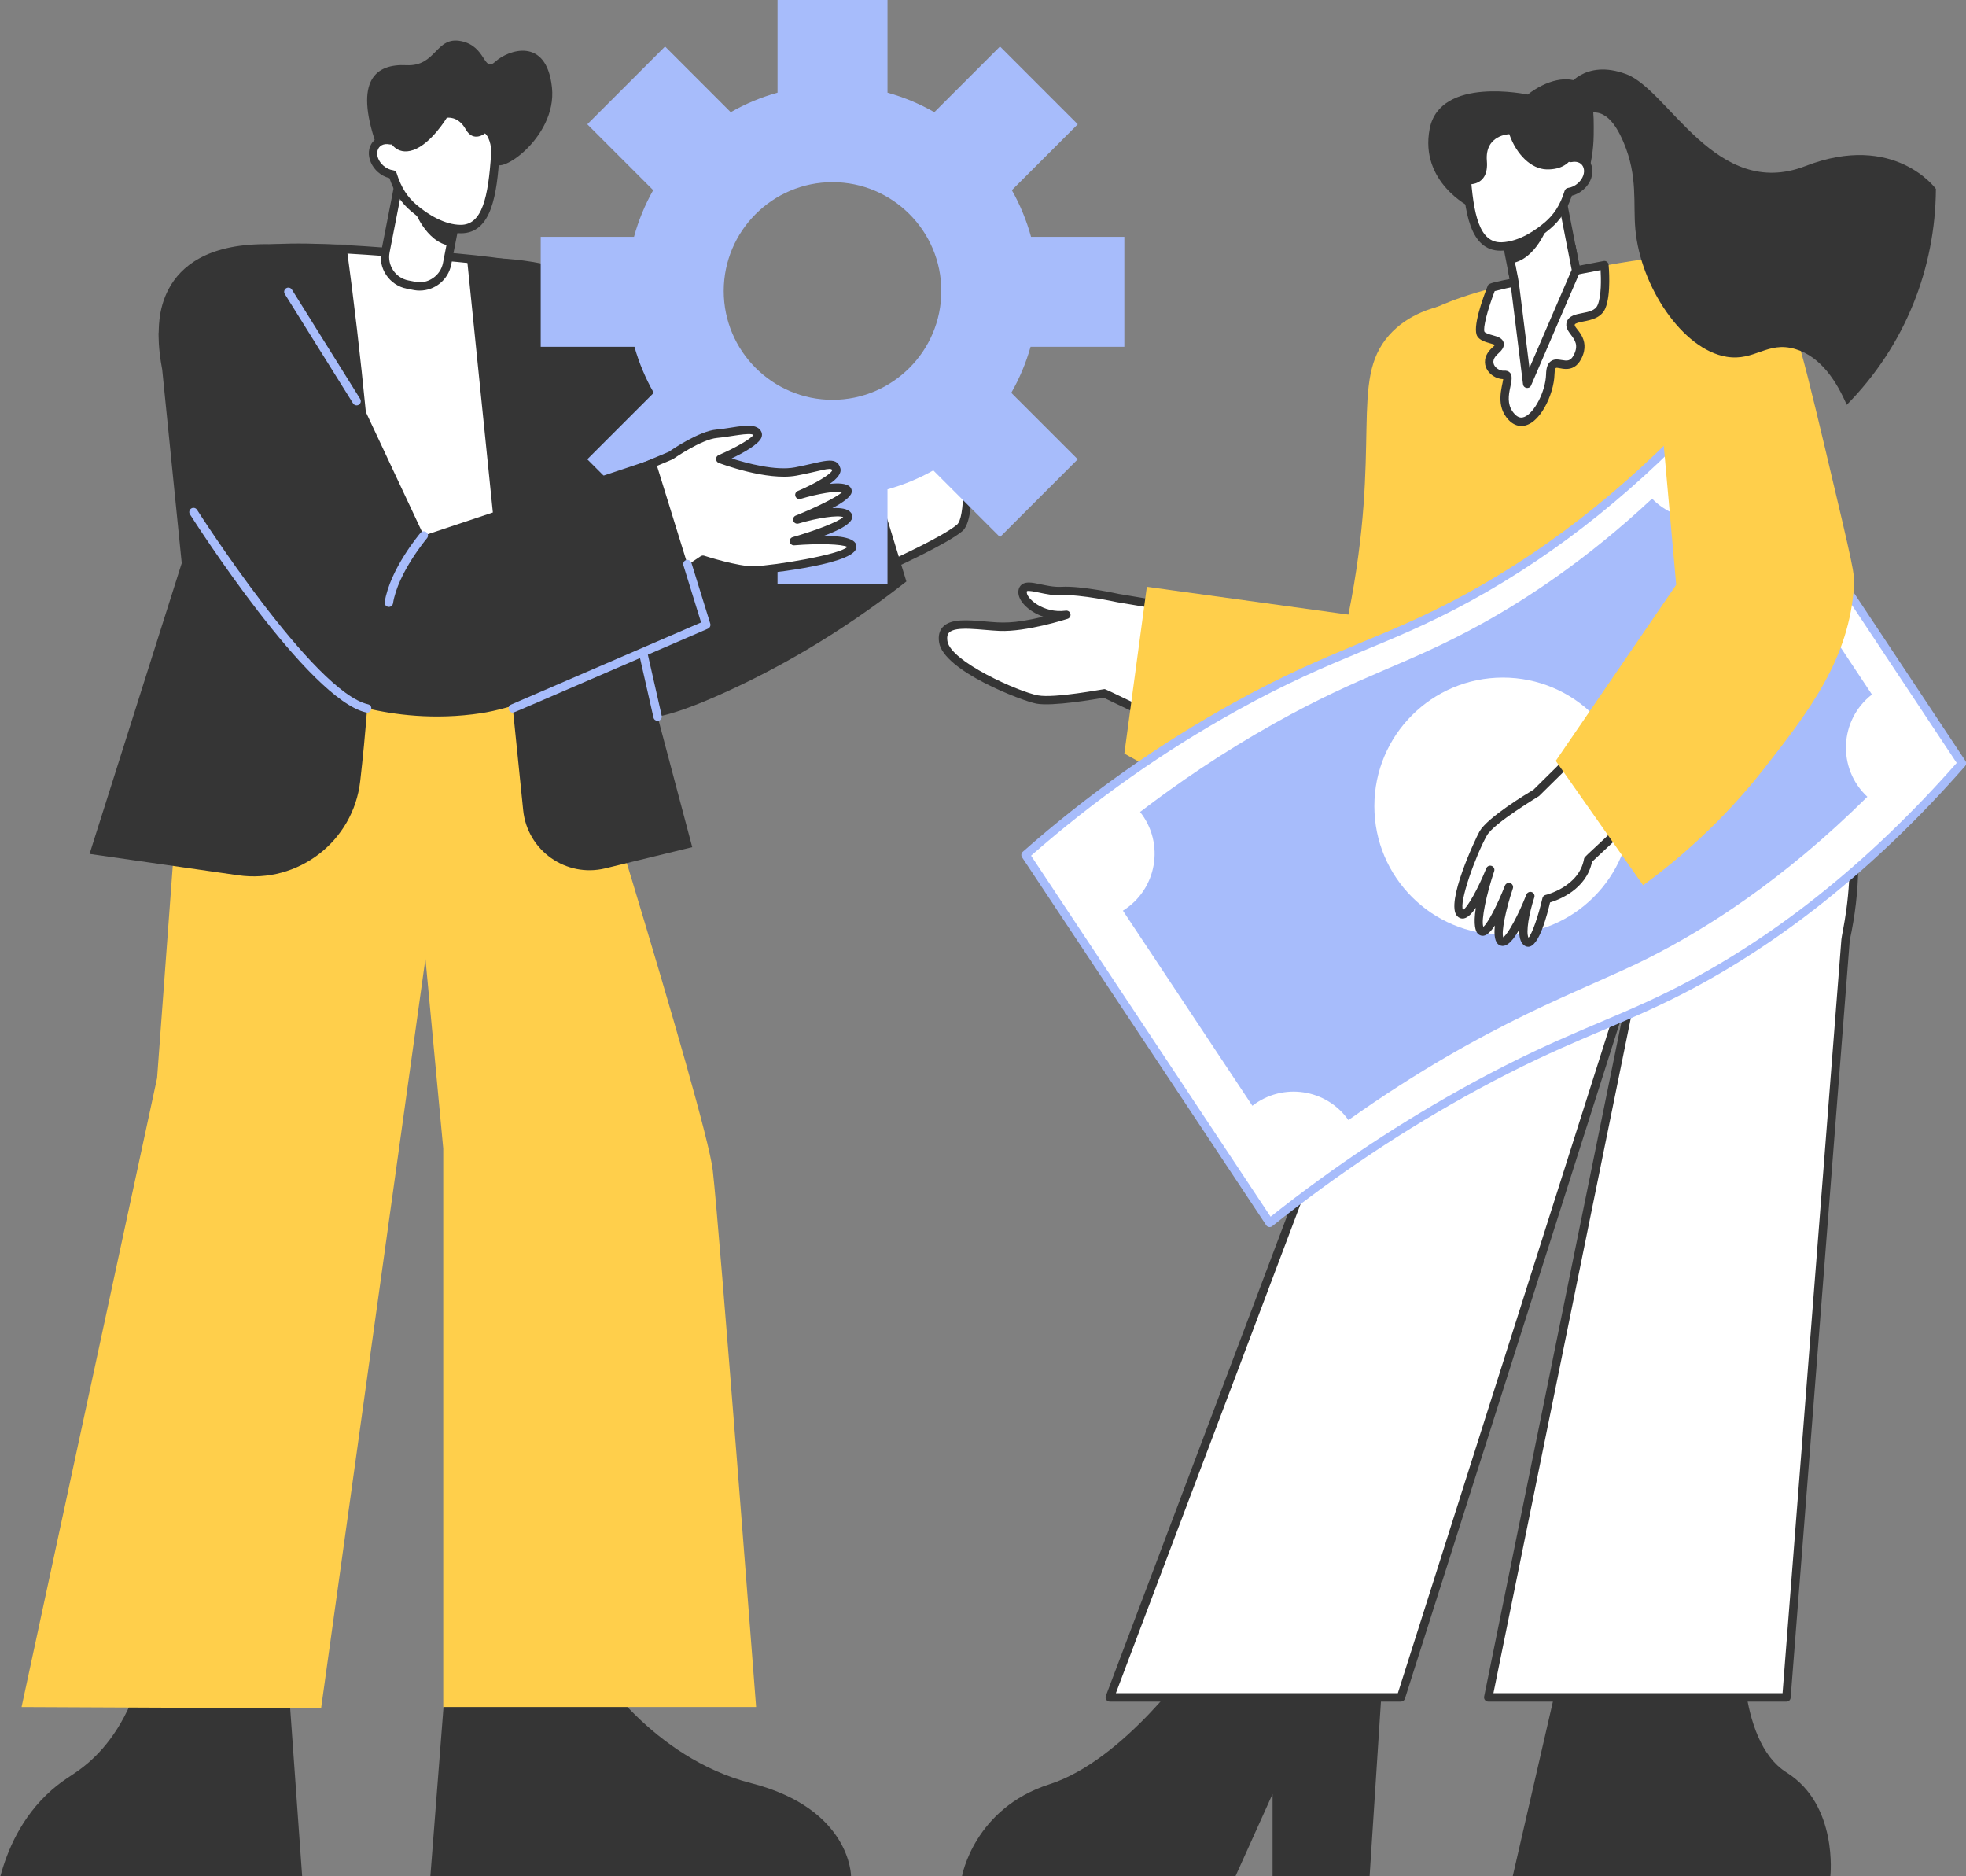 <svg xmlns="http://www.w3.org/2000/svg" width="1871" height="1785" viewBox="0 0 1871 1785" fill="none"><rect x="0" y="0" width="1871" height="1785" fill="#808080" stroke="none"/><g clip-path="url(#clip0_12_169)"><path d="M789.85 575.31L851.56 535.77C851.56 535.77 899.42 513.91 913.27 502.26C927.12 490.61 917.68 408.43 917.68 408.43L810.63 477.7L757.73 503.52L789.85 575.31Z" fill="white"></path><path d="M789.85 579.31C788.27 579.31 786.84 578.38 786.2 576.94L754.08 505.15C753.2 503.18 754.04 500.87 755.98 499.92L808.66 474.21L915.51 405.07C918.01 403.45 921.32 405.04 921.66 407.97C923.28 422.05 930.6 492.92 915.85 505.32C902.13 516.86 857.71 537.34 853.48 539.28C790.19 579.84 791.67 579.3 789.85 579.3V579.31ZM762.97 505.42L791.61 569.44L849.41 532.4C850.31 531.82 896.94 510.78 910.71 499.2C918.6 492.56 917.7 448.23 914.41 415.32L812.81 481.06L762.97 505.42Z" fill="#353535"></path><path d="M1116.4 577.83L1063.92 569.01C1063.92 569.01 1028.66 561.29 1010.6 562.32C992.54 563.35 974.92 552.71 973.24 562.23C971.56 571.74 991.29 588.12 1014.8 584.97C1014.8 584.97 976.39 597.35 951.41 596.3C926.43 595.25 894.11 587.48 897.67 610.57C901.24 633.66 971.14 662.63 987.09 665.57C1003.04 668.51 1050.9 659.69 1050.9 659.69L1101.7 684.04L1116.39 577.83H1116.4Z" fill="white"></path><path d="M1101.7 688.04C1100.29 688.04 1101.47 688.37 1050.34 663.86C1042.39 665.28 1001.55 672.3 986.36 669.5C972.86 667.02 897.91 638.34 893.71 611.18C892.76 605.01 893.96 600.08 897.29 596.52C904.8 588.48 920.83 589.86 937.82 591.32C953.18 592.64 963.4 593.83 993 586.78C985.3 584.17 979.13 579.97 975.21 575.88C966.71 567.02 968.32 558.89 972.8 555.86C980.19 550.86 994.74 559.2 1010.37 558.32C1028.74 557.25 1063.31 564.78 1064.77 565.1L1117.06 573.88C1119.19 574.24 1120.65 576.23 1120.36 578.37L1105.67 684.58C1105.4 686.55 1103.71 688.03 1101.71 688.03L1101.7 688.04ZM1050.91 655.69C1052.32 655.69 1051.23 655.41 1098.5 678.06L1111.91 581.13L1063.27 572.96C1062.73 572.85 1028.15 565.34 1010.84 566.32C1002.85 566.78 995.06 565.12 988.79 563.8C984.72 562.94 978.56 561.64 977.3 562.5C977.3 562.5 977.25 562.63 977.19 562.93C976.14 568.92 992.77 583.9 1014.28 581.01C1016.34 580.73 1018.26 582.07 1018.71 584.09C1019.16 586.11 1018.01 588.14 1016.03 588.78C1014.44 589.29 976.67 601.37 951.24 600.3C933.8 599.57 909.51 595.16 903.14 601.99C902.56 602.61 900.78 604.51 901.63 609.97C904.63 629.4 969.25 658.22 987.82 661.64C1003.65 664.56 1049.46 655.7 1050.91 655.7V655.69Z" fill="#353535"></path><path d="M1446.25 293.533L1504.77 282.086L1483.37 172.719L1424.86 184.167L1446.25 293.533Z" fill="white"></path><path d="M1446.26 297.57C1444.38 297.57 1442.71 296.25 1442.34 294.34L1420.94 184.97C1420.52 182.8 1421.93 180.7 1424.1 180.27L1482.61 168.82C1484.8 168.38 1486.88 169.81 1487.31 171.98L1508.71 281.35C1509.13 283.52 1507.72 285.62 1505.55 286.05C1446.28 297.65 1446.88 297.57 1446.26 297.57ZM1429.56 187.36L1449.42 288.88L1500.08 278.97L1480.22 177.45L1429.56 187.36Z" fill="#353535"></path><path d="M1395.37 163.28C1394.76 154 1397.86 144.86 1403.96 137.83C1419.02 120.49 1443.16 111.72 1463.7 118.11C1464.45 118.34 1478.81 123 1487.62 134.67C1491.02 139.18 1493.37 144.48 1494.72 150.29C1500.03 149.2 1505.22 150.47 1508.47 154.19C1516.73 163.67 1507.09 180.89 1492.85 182.75C1488.36 197.26 1481.72 206.88 1473.12 214.27C1463.79 222.3 1447.25 233.92 1429.17 234.52C1403.79 235.37 1398.05 204.09 1395.38 163.27L1395.37 163.28Z" fill="white"></path><path d="M1428.09 238.55C1398.76 238.55 1393.86 201.53 1391.37 163.54C1390.69 153.15 1394.08 143.09 1400.93 135.21C1419.18 114.21 1445.45 108.25 1464.88 114.3C1465.55 114.51 1481.17 119.5 1490.81 132.26C1493.81 136.24 1496.11 140.82 1497.69 145.92C1515.66 145.16 1522.28 166.98 1506.75 180.51C1503.57 183.28 1499.8 185.26 1495.92 186.22C1491.1 200.39 1484.4 209.83 1475.72 217.29C1462.55 228.62 1445.38 238.53 1428.09 238.53V238.55ZM1432.29 123.17C1422.75 126.29 1414.23 132.11 1406.98 140.46C1401.52 146.74 1398.82 154.75 1399.36 163.02C1402.13 205.22 1408.17 231.08 1429.03 230.54C1446.29 229.96 1462.42 218.2 1470.51 211.25C1478.44 204.43 1484.71 195.51 1489.03 181.57C1489.49 180.07 1490.78 178.99 1492.33 178.79C1495.53 178.37 1498.79 176.84 1501.49 174.49C1511.86 165.45 1508.13 151.63 1495.52 154.21C1493.41 154.64 1491.32 153.31 1490.82 151.2C1489.55 145.79 1487.4 141.04 1484.42 137.08C1476.31 126.35 1462.63 121.97 1462.5 121.93C1452.05 118.68 1442.38 119.86 1432.29 123.17Z" fill="#353535"></path><path d="M1473.11 214.28C1473.11 214.28 1462.16 247.21 1437.84 250.55L1434.61 234.07C1434.61 234.07 1459.55 231.02 1473.1 214.28H1473.11Z" fill="#353535"></path><path d="M425.05 1586.01L409.57 1785.08H809.92C809.92 1785.08 809.92 1720.94 714.81 1696.6C619.7 1672.27 566.61 1586.01 566.61 1586.01H425.05Z" fill="#353535"></path><path d="M273.53 1588.68C278.2 1654.15 282.87 1719.61 287.54 1785.08H0.37C6.73 1761.74 19.7 1729.06 49.03 1703.24C62.58 1691.31 70.84 1688.59 84.05 1677.16C101.32 1662.22 122.76 1636.13 135.66 1587.95C181.62 1588.2 227.58 1588.44 273.53 1588.69V1588.68Z" fill="#353535"></path><path d="M530.63 607.13C530.63 607.13 671.86 1057.93 678.31 1113.39C684.76 1168.85 719.58 1624.15 719.58 1624.15H421.82V1092.76C416.17 1032.57 410.52 972.38 404.87 912.19C371.77 1149.94 338.66 1387.69 305.56 1625.44C210.55 1625.01 115.53 1624.58 20.52 1624.15L149.5 1025.69C155.73 941.32 161.97 856.94 168.2 772.57C172.34 709.67 196.65 652.29 238.49 607.13H530.63Z" fill="#FFCF4B"></path><path d="M414.46 243.41C281.59 232.76 214.61 228.18 188.19 264.69C174.62 283.44 175.01 305.19 182.67 358.34C191.55 420 207.53 505.26 238.49 607.13H530.63C533.22 590.91 552.2 471.75 562.61 406.39C574.28 333.13 578.6 306.06 561.58 282.1C550.06 265.89 529.88 252.66 414.46 243.41Z" fill="white"></path><path d="M530.63 611.13H238.49C236.73 611.13 235.18 609.98 234.66 608.29C209.4 525.16 190.57 441.25 178.71 358.9C170.91 304.78 170.68 282.05 184.95 262.34C213.23 223.25 284.83 228.99 414.78 239.41C523.59 248.14 550.68 259.85 564.84 279.77C582.8 305.06 578.38 332.78 566.58 406.88C556.15 472.36 537.17 591.52 534.58 607.74C534.27 609.68 532.6 611.11 530.63 611.11V611.13ZM241.46 603.13H527.22C531.23 577.96 548.8 467.7 558.67 405.77C570.12 333.89 574.4 307.04 558.33 284.42C547.84 269.65 529.74 256.67 414.15 247.4C287.08 237.21 217.08 231.61 191.44 267.04C178.69 284.66 179.06 305.15 186.64 357.77C198.31 438.79 216.76 521.32 241.47 603.13H241.46Z" fill="#353535"></path><path d="M1481.24 261.3C1423.82 271.91 1324.89 290.19 1307.17 349.88C1301.45 369.16 1305.75 387.52 1334.49 447.49C1356.92 494.29 1389.66 556.89 1435.64 628.59H1700.12C1711.87 536.15 1710.16 459.87 1706.03 405.93C1697.7 297.2 1679.31 275.88 1668.01 265.98C1626.86 229.95 1563.96 246.02 1481.26 261.31L1481.24 261.3Z" fill="#FFCF4B"></path><path d="M1316.02 1591.04L1303.43 1785.07H1211.07V1706.91L1175.81 1785.07H915.53C915.53 1785.07 926.86 1720.76 998.65 1697.67C1070.44 1674.58 1135.51 1580.12 1135.51 1580.12L1316.03 1591.04H1316.02Z" fill="#353535"></path><path d="M1658.79 1550.11C1658.79 1550.11 1651.23 1655.71 1700.35 1686.51C1749.47 1717.3 1741.91 1785.08 1741.91 1785.08H1439.65C1456.65 1711.17 1473.65 1637.25 1490.66 1563.34L1658.79 1550.12V1550.11Z" fill="#353535"></path><path d="M1700.11 628.58C1758.78 706.21 1776.79 801.34 1756.39 894.02L1700.11 1614.98H1416.35C1465.68 1372.67 1515.01 1130.36 1564.33 888.05C1487.29 1130.36 1410.26 1372.67 1333.22 1614.98H1056.14C1422.08 647 1349.46 833.31 1435.62 628.59H1700.1L1700.11 628.58Z" fill="white"></path><path d="M1700.11 1618.97H1416.35C1413.82 1618.97 1411.92 1616.65 1412.43 1614.17L1545.51 960.44L1337.04 1616.18C1336.51 1617.84 1334.97 1618.97 1333.23 1618.97H1056.16C1053.36 1618.97 1051.43 1616.16 1052.42 1613.56C1418.16 646.13 1345.72 831.94 1431.96 627.03C1432.58 625.55 1434.04 624.58 1435.65 624.58H1700.13C1701.38 624.58 1702.56 625.17 1703.32 626.17C1762.83 704.9 1780.86 801.21 1760.38 894.61L1704.12 1615.29C1703.96 1617.37 1702.22 1618.98 1700.13 1618.98L1700.11 1618.97ZM1421.25 1610.97H1696.42L1752.42 893.7C1753.45 881.55 1789.46 754.97 1698.12 632.58H1438.3C1353.54 833.98 1425.48 649.37 1061.95 1610.97H1330.31L1560.53 886.83C1561.17 884.8 1563.3 883.65 1565.35 884.17C1567.4 884.71 1568.69 886.76 1568.26 888.84L1421.26 1610.97H1421.25Z" fill="#353535"></path><path d="M1383.5 288.62C1365.38 291.48 1339.92 298.6 1321.89 319.02C1283.74 362.22 1315.68 423.36 1283.27 584.76C1219.32 575.94 1155.37 567.13 1091.42 558.31C1084.28 611.21 1077.15 664.1 1070.01 717C1222.93 804.38 1373.35 821.46 1431.47 758.56C1480.18 705.84 1459.97 601.36 1433.99 467C1419.25 390.78 1398.97 329.61 1383.51 288.62H1383.5Z" fill="#FFCF4B"></path><path d="M1208.3 1163.51L975.98 813.44C1018.13 776.25 1085.33 722.3 1175.79 672.24C1270.04 620.08 1317.24 612.15 1397.01 568.62C1458.35 535.14 1543.92 477.9 1634.88 376.18C1712.32 492.87 1789.76 609.56 1867.2 726.25C1760.13 848.35 1661.15 911.59 1590.01 946.84C1531.49 975.83 1487.26 988.13 1404.28 1033.2C1316.88 1080.67 1250.48 1129.74 1208.31 1163.52L1208.3 1163.51Z" fill="white"></path><path d="M1204.97 1165.72L972.65 815.65C971.54 813.99 971.84 811.76 973.33 810.44C1035.3 755.75 1102.76 708.08 1173.85 668.74C1268.07 616.6 1315.77 608.4 1395.08 565.11C1479.94 518.79 1559.62 454.33 1631.89 373.51C1633.7 371.49 1636.81 371.86 1638.2 373.97L1870.51 724.04C1871.51 725.54 1871.38 727.53 1870.19 728.89C1784.18 826.98 1690.51 901.51 1591.77 950.43C1532.33 979.86 1489.34 991.55 1406.17 1036.72C1337.79 1073.86 1272.05 1117.57 1210.79 1166.64C1208.96 1168.11 1206.26 1167.69 1204.96 1165.73L1204.97 1165.72ZM981.24 814.14L1209.21 1157.66C1269.87 1109.4 1334.83 1066.36 1402.35 1029.68C1485.91 984.3 1529.43 972.37 1588.21 943.25C1685.24 895.18 1777.39 822.07 1862.15 725.91L1634.39 382.7C1562.43 462.4 1483.22 526.13 1398.91 572.14C1318.8 615.86 1271.75 623.71 1177.71 675.75C1108.13 714.25 1042.04 760.8 981.23 814.14H981.24Z" fill="#A7BCFB"></path><path d="M1781.47 660.81C1741 599.82 1700.52 538.84 1660.05 477.85C1634.93 499.85 1596.47 499.22 1572.24 474.46C1509.69 532.82 1452.91 569.82 1409.77 593.68C1338.65 633.02 1297.04 641.07 1212.98 688.16C1162.05 716.7 1119.22 746.3 1085 772.54C1108.77 802.64 1100.97 846.39 1068.65 866.45L1191.86 1052.11C1220.86 1029.62 1262.37 1036.05 1283.27 1065.7C1417.4 970.81 1507.13 942.69 1568.8 911.51C1623.16 884.02 1696.09 838.26 1777.12 758.1C1748.31 731.3 1750.33 684.98 1781.48 660.83L1781.47 660.81Z" fill="#A7BCFB"></path><path d="M1430.25 889.31C1497.8 889.31 1552.56 834.55 1552.56 767C1552.56 699.45 1497.8 644.69 1430.25 644.69C1362.7 644.69 1307.94 699.45 1307.94 767C1307.94 834.55 1362.7 889.31 1430.25 889.31Z" fill="white"></path><path d="M1419.5 273.59C1419.5 273.59 1404.79 310.88 1409.36 317.88C1413.93 324.88 1436.35 321.74 1423 333.59C1409.65 345.45 1422.22 357.59 1431.79 356.73C1441.36 355.87 1422.63 380.02 1438.71 396.87C1454.79 413.73 1474.79 378.58 1475.36 356.3C1475.93 334.01 1492.07 357.87 1501.36 339.44C1510.65 321.01 1491.93 315.01 1494.93 307.3C1497.93 299.59 1518.64 304.59 1524.07 291.87C1529.5 279.16 1526.89 252.25 1526.89 252.25C1423.17 272.01 1443.54 267.83 1419.49 273.58L1419.5 273.59Z" fill="white"></path><path d="M1447.81 405.29C1443.51 405.29 1439.38 403.37 1435.81 399.63C1422.88 386.07 1429.49 368.74 1430.58 360.76C1423.86 360.61 1417.02 356.17 1414.39 350.1C1413.05 347.01 1410.96 338.92 1420.34 330.6C1421.62 329.47 1422.33 328.66 1422.73 328.13C1418.45 326.24 1409.58 325.53 1406.01 320.06C1400.86 312.18 1411.12 283.91 1415.77 272.12C1417.17 268.58 1416.74 269.17 1526.14 248.33C1528.45 247.89 1530.64 249.53 1530.87 251.87C1530.98 253.01 1533.51 279.95 1527.75 293.45C1523.87 302.52 1514.18 304.45 1507.11 305.84C1503.76 306.5 1499.18 307.41 1498.66 308.75C1497.3 312.24 1514.81 321.64 1504.93 341.25C1496.85 357.29 1482.65 348.43 1480.6 350.18C1480.55 350.22 1479.49 351.15 1479.36 356.41C1478.89 374.73 1465.24 405.3 1447.81 405.3V405.29ZM1437.05 354.72C1443.19 361.65 1428.24 380.11 1441.6 394.11C1445.4 398.1 1448.55 397.51 1450.6 396.73C1460.28 393 1470.95 372.16 1471.36 356.19C1471.52 349.99 1472.8 346.23 1475.51 343.99C1478.78 341.3 1482.72 341.96 1486.21 342.54C1491.28 343.38 1494.61 343.95 1497.8 337.63C1502.43 328.44 1498.83 323.63 1495.03 318.54C1492.33 314.93 1489.27 310.84 1491.22 305.83C1495.45 294.96 1515.9 300.83 1520.41 290.28C1524.13 281.57 1523.71 264.92 1523.25 257C1424.59 275.8 1443.67 271.91 1422.48 276.96C1415.55 294.96 1411.14 312.43 1412.75 315.7C1413.63 317.04 1417.68 318.18 1420.36 318.93C1425.1 320.26 1430 321.64 1431.04 326.12C1432 330.28 1428.67 333.88 1425.67 336.55C1422.9 339 1419.98 342.79 1421.75 346.9C1423.26 350.39 1427.67 353.04 1431.45 352.72C1433.6 352.51 1435.65 353.09 1437.07 354.69L1437.05 354.72Z" fill="#353535"></path><path d="M1438.71 254.98C1442.43 273.98 1439.66 254.88 1453.39 365.16L1499.9 257.18L1495.47 234.55" fill="white"></path><path d="M1449.42 365.65C1435.73 255.66 1438.45 274.4 1434.79 255.75C1434.36 253.58 1435.78 251.48 1437.95 251.05C1440.15 250.62 1442.22 252.04 1442.65 254.21C1446.37 273.19 1443.79 255.65 1455.55 350.05L1495.75 256.73L1491.56 235.32C1491.13 233.15 1492.55 231.05 1494.72 230.62C1496.9 230.19 1498.99 231.61 1499.42 233.78C1504.19 258.13 1504.28 257.18 1503.6 258.76L1457.09 366.74C1455.48 370.48 1449.95 369.69 1449.45 365.65H1449.42Z" fill="#353535"></path><path d="M1498.1 146.31C1494.53 155.19 1486.04 161.58 1471.73 161.17C1457.48 160.76 1443.21 147.38 1436.36 127.65C1436.36 127.65 1412.93 128.22 1415.03 153.17C1417.12 178.12 1396.29 175.29 1396.29 175.29L1399.11 197.14C1399.11 197.14 1350.84 173.37 1360.56 122.7C1370.27 72.03 1453.87 89.94 1453.87 89.94C1471.86 75.93 1492.63 71.31 1504.65 79.46C1517.07 87.89 1516.88 107.75 1516.68 128.32C1516.53 143.65 1513.84 156.18 1511.48 164.6C1511.12 162.41 1510.26 158.98 1498.1 146.31Z" fill="#353535"></path><path d="M862.57 553.22C847.63 504.42 832.69 455.63 817.75 406.83C771.32 428.76 724.88 450.68 678.45 472.61C598.72 310.29 597.31 287.52 564.63 268.18C533.5 249.75 481.15 243.27 444.43 246.11C462.26 421.05 480.08 596 497.91 770.94C501.81 809.26 538.67 835.29 576.09 826.18C603.66 819.46 631.22 812.74 658.79 806.03C647.8 764.64 636.81 723.25 625.82 681.86C639.5 679.29 659.72 672.65 692.32 657.71C735.55 637.9 795.91 605.62 862.57 553.24V553.22Z" fill="#353535"></path><path d="M419.492 142.74L413.191 141.508C398.731 138.679 384.714 148.108 381.885 162.569L366.845 239.441C364.016 253.902 373.445 267.918 387.906 270.747L394.206 271.98C408.667 274.809 422.683 265.38 425.513 250.919L440.553 174.047C443.382 159.586 433.953 145.57 419.492 142.74Z" fill="white"></path><path d="M399.39 276.49C395.62 276.49 393.45 275.91 387.13 274.68C370.53 271.43 359.67 255.28 362.91 238.68L377.95 161.8C381.2 145.2 397.33 134.35 413.95 137.59L420.26 138.82C436.9 142.08 447.73 158.18 444.47 174.82L429.43 251.7C426.53 266.52 413.54 276.49 399.39 276.49ZM408.05 145.01C397.43 145.01 387.92 152.53 385.8 163.34L370.76 240.22C368.36 252.49 376.39 264.43 388.66 266.83C396.28 268.32 403.36 270.42 411.98 264.62C417.01 261.24 420.41 256.1 421.58 250.16L436.62 173.28C439.03 160.98 431.02 149.08 418.72 146.67C412.82 145.52 410.93 145.01 408.05 145.01Z" fill="#353535"></path><path d="M471.41 146.48C472.02 137.17 468.91 128.01 462.8 120.97C447.7 103.58 423.5 94.79 402.9 101.2C402.15 101.43 387.75 106.1 378.91 117.8C375.5 122.32 373.15 127.64 371.79 133.46C366.47 132.37 361.26 133.64 358.01 137.37C349.73 146.87 359.39 164.14 373.67 166.01C378.17 180.56 384.83 190.2 393.46 197.62C402.81 205.67 419.39 217.32 437.53 217.93C462.97 218.78 468.73 187.42 471.41 146.49V146.48Z" fill="white"></path><path d="M438.6 221.94C421.27 221.94 404.05 212.01 390.85 200.65C382.11 193.14 375.43 183.68 370.6 169.49C354.12 165.4 345.39 145.77 355 134.74C358.33 130.92 363.27 128.88 368.83 129.1C370.41 123.98 372.72 119.38 375.72 115.4C385.38 102.61 401.04 97.6 401.7 97.4C421.18 91.34 447.53 97.31 465.81 118.36C472.67 126.26 476.08 136.34 475.4 146.75C472.91 184.83 467.99 221.95 438.6 221.95V221.94ZM364.99 157.72C367.7 160.08 370.96 161.61 374.18 162.03C375.73 162.23 377.02 163.32 377.48 164.81C381.82 178.8 388.11 187.74 396.05 194.57C407.48 204.4 423.45 213.92 438.47 213.92C458.84 213.92 464.67 187.97 467.4 146.21C467.94 137.92 465.23 129.88 459.76 123.59C443.6 104.99 420.48 99.91 404.07 105.02C403.94 105.06 390.21 109.44 382.09 120.21C379.1 124.17 376.94 128.93 375.67 134.37C375.18 136.48 373.1 137.81 370.98 137.38C358.18 134.77 354.71 148.78 364.98 157.74L364.99 157.72Z" fill="#353535"></path><path d="M393.45 197.61C393.45 197.61 404.42 230.63 428.81 233.98L432.04 217.45C432.04 217.45 407.03 214.39 393.44 197.61H393.45Z" fill="#353535"></path><path d="M370.31 133.22C370.31 133.22 376.48 148.67 393.46 142.65C410.43 136.63 425.23 112.09 425.23 112.09C425.23 112.09 435.83 109.89 443.18 122.98C450.53 136.06 461.51 126.9 461.51 126.9C461.51 126.9 471.92 134.55 470.96 152.73C470.01 170.92 530.45 132.24 525.29 83.26C520.13 34.27 483.26 47.74 471.47 58.62C459.69 69.51 463.12 44.01 438.77 39.14C414.42 34.27 415.45 63.49 386.72 62.06C357.99 60.63 336.79 75.73 357.99 137.36C357.99 137.36 361.88 131.14 370.29 133.22H370.31Z" fill="#353535"></path><path d="M1070.01 329.96V225.31H981.22C976.94 209.66 970.78 194.79 962.97 180.96L1025.67 118.26L951.67 44.26L889.18 106.75C875.29 98.81 860.36 92.53 844.62 88.16V-0.08H739.97V88.16C724.23 92.53 709.3 98.81 695.41 106.75L632.92 44.26L558.92 118.26L621.62 180.96C613.81 194.8 607.64 209.66 603.37 225.31H514.58V329.96H603.8C608.16 345.42 614.36 360.09 622.17 373.75L558.91 437.01L632.91 511.01L696.37 447.55C709.98 455.23 724.59 461.32 739.96 465.58V555.35H844.61V465.58C859.98 461.31 874.59 455.22 888.2 447.55L951.66 511.01L1025.66 437.01L962.4 373.75C970.21 360.09 976.42 345.41 980.77 329.96H1069.99H1070.01ZM792.29 380.41C735.2 380.41 688.75 333.96 688.75 276.87C688.75 219.78 735.2 173.33 792.29 173.33C849.38 173.33 895.83 219.78 895.83 276.87C895.83 333.96 849.38 380.41 792.29 380.41Z" fill="#A7BCFB"></path><path d="M589.01 454.08L638.3 433.48C638.3 433.48 665.86 414.11 682.22 412.69C698.58 411.27 717.76 405.23 720.99 412.69C724.22 420.15 685.45 436.71 685.45 436.71C685.45 436.71 730.08 453.67 757.14 448.62C784.2 443.57 793.49 438.12 795.91 446.6C798.33 455.08 760.77 470.83 760.77 470.83C760.77 470.83 799.14 459.32 806 465.98C812.86 472.64 758.75 494.25 758.75 494.25C758.75 494.25 800.14 481.93 806.6 490.21C813.07 498.49 755.52 514.85 755.52 514.85C755.52 514.85 814.08 510.05 810.85 520.93C807.62 531.81 733.71 542.11 717.96 542.71C702.21 543.32 669 532.55 669 532.55L619.82 565.34L589.02 454.06L589.01 454.08Z" fill="white"></path><path d="M619.82 569.36C618 569.36 616.44 568.14 615.96 566.43L585.16 455.15C584.62 453.21 585.61 451.17 587.47 450.39L636.36 429.95C639.86 427.52 665.49 410.13 681.86 408.7C700.19 407.11 719.88 400.09 724.65 411.09C725.14 412.22 725.53 414.05 724.63 416.32C722.01 422.91 707.12 431.01 696.3 436.18C710.61 440.73 738.06 448.13 756.39 444.68C782.56 439.8 796.09 432.71 799.74 445.5C801.11 450.29 796.67 455.45 789.61 460.39C797.97 459.48 805.42 459.85 808.78 463.11C810.26 464.54 810.88 466.51 810.48 468.52C809.62 472.85 801.93 478.25 792.18 483.48C800.07 483.02 806.83 484.01 809.75 487.75C816.91 496.92 795.29 505.58 784.31 509.72C796.08 509.89 818.01 510.86 814.68 522.07C809.86 538.32 719.01 546.68 718.11 546.71C703.85 547.33 676.97 539.23 669.62 536.94C620.19 569.9 621.7 569.34 619.82 569.34V569.36ZM593.81 456.42L622.2 558.97L666.78 529.24C667.79 528.56 669.06 528.38 670.23 528.76C670.56 528.87 702.95 539.35 717.8 538.73C737.19 537.98 798.56 528 806.47 520.39C801.35 517.67 779.18 516.93 755.85 518.85C753.82 518.99 751.96 517.6 751.59 515.58C751.22 513.55 752.45 511.58 754.43 511.02C774.73 505.25 797.64 496.61 802.46 492.01C797.49 489.94 778.5 492.57 759.9 498.1C757.86 498.7 755.68 497.6 754.98 495.58C754.28 493.56 755.29 491.35 757.27 490.55C775.69 483.19 796.35 473.09 801.58 468.15C795.88 466.87 778.85 469.6 761.92 474.67C759.88 475.27 757.72 474.19 757 472.19C756.28 470.19 757.26 467.97 759.22 467.15C775.95 460.13 791.28 450.86 792.02 447.32C790.93 443.99 779.93 448.44 757.86 452.55C730.02 457.73 685.88 441.15 684.02 440.44C680.66 439.17 680.57 434.43 683.87 433.02C699.77 426.23 714.69 417.54 716.97 413.83C713.63 411.16 694.23 415.65 682.56 416.66C667.47 417.97 640.87 436.55 640.6 436.74C640.03 437.14 640.63 436.83 593.81 456.4V456.42Z" fill="#353535"></path><path d="M623.09 436.28C549.82 460.69 476.55 485.09 403.28 509.5C384.91 470.34 366.54 431.19 348.17 392.03C343.16 340.76 337.03 287.66 329.56 232.7L251.62 232.31C142.2 232.97 152.21 316.09 150.89 317.18C151.09 319.16 150.31 330.07 154.36 351.6L172.95 535.85C143.71 628.05 114.48 720.25 85.24 812.46C132.38 819.23 179.51 826 226.65 832.77C283.68 840.96 336.22 800.47 342.8 743.23C345.37 720.92 347.59 697.83 349.39 674.01C373.95 679.69 412.57 685.52 458.4 678.49C511.75 670.31 623.54 619.05 672.09 594.48C655.75 541.74 639.41 489 623.08 436.27L623.09 436.28Z" fill="#353535"></path><path d="M339.39 385.68C338.06 385.68 336.75 385.01 335.99 383.8L271.03 279.76C269.86 277.89 270.43 275.42 272.3 274.25C274.18 273.08 276.64 273.65 277.81 275.53L342.77 379.57C344.44 382.25 342.49 385.69 339.38 385.69L339.39 385.68Z" fill="#A7BCFB"></path><path d="M348.53 677.93C293.55 665.66 185.34 496.54 180.76 489.34C179.57 487.48 180.12 485 181.99 483.82C183.86 482.64 186.33 483.18 187.51 485.05C188.61 486.78 298.5 658.57 350.28 670.13C355.4 671.27 353.75 679.12 348.54 677.93H348.53Z" fill="#A7BCFB"></path><path d="M370.06 577.43C367.59 577.43 365.72 575.22 366.11 572.79C371.14 541.52 399.06 508.31 400.24 506.91C401.67 505.22 404.19 505.02 405.88 506.45C407.57 507.88 407.77 510.4 406.34 512.09C406.06 512.41 378.68 545.02 374.01 574.07C373.69 576.03 371.99 577.43 370.06 577.43Z" fill="#A7BCFB"></path><path d="M488.03 678.03C483.7 678.03 482.47 672.07 486.44 670.36L667.22 592.25L650.38 537.88C649.73 535.77 650.91 533.53 653.02 532.88C655.13 532.22 657.37 533.41 658.02 535.52L675.93 593.32C676.54 595.27 675.57 597.37 673.7 598.18C488.21 678.32 489.35 678.04 488.04 678.04L488.03 678.03Z" fill="#A7BCFB"></path><path d="M625.81 685.85C623.98 685.85 622.33 684.59 621.91 682.73L608.44 623.32C607.95 621.17 609.3 619.02 611.46 618.53C613.62 618.06 615.76 619.39 616.25 621.55L629.72 680.96C630.28 683.45 628.4 685.84 625.82 685.84L625.81 685.85Z" fill="#A7BCFB"></path><path d="M1496.95 719.94L1461.84 754.58C1461.84 754.58 1418.9 779.97 1411.54 793.01C1404.19 806.06 1381.41 860.15 1389.71 868.93C1398.01 877.71 1418.18 827.65 1418.18 827.65C1418.18 827.65 1401.8 876.29 1409.04 885.3C1416.28 894.32 1435.97 844.02 1435.97 844.02C1435.97 844.02 1420.07 891.23 1428.85 895.74C1437.63 900.25 1456.37 852.56 1456.37 852.56C1456.37 852.56 1444.43 888.51 1452.57 896.04C1460.71 903.57 1471.79 855.41 1471.79 855.41C1471.79 855.41 1506.2 847.55 1511.41 817.93L1547.95 783.77L1496.94 719.95L1496.95 719.94Z" fill="white"></path><path d="M1454.41 900.83C1452.78 900.83 1451.19 900.19 1449.87 898.97C1446.73 896.07 1445.67 890.72 1445.77 884.57C1441.57 891.79 1434.43 903.07 1427.03 899.29C1422.58 897 1421.64 889.88 1422.66 880.61C1419.04 886 1415.38 889.78 1412.06 890.29C1409.7 890.65 1407.48 889.74 1405.92 887.79C1404.6 886.15 1401.85 880.51 1404.53 863.68C1400.75 869.15 1396.86 873.14 1393.29 873.82C1390.86 874.29 1388.55 873.52 1386.8 871.67C1375.14 859.35 1404.5 797.33 1408.05 791.04C1415.51 777.81 1453.25 755.02 1459.37 751.38L1494.14 717.09C1495.78 715.46 1498.57 715.55 1500.07 717.44L1551.08 781.26C1552.38 782.89 1552.21 785.25 1550.69 786.68L1515.11 819.95C1509.66 846.35 1483.44 856.17 1475.16 858.64C1472.71 868.95 1464.91 900.83 1454.42 900.83H1454.41ZM1456.38 848.56C1459.11 848.56 1461.03 851.23 1460.18 853.82C1455.16 868.95 1452.01 887.1 1454.66 892.22C1458.1 888.32 1463.88 872.02 1467.91 854.51C1468.25 853.02 1469.42 851.85 1470.91 851.51C1471.23 851.44 1502.81 843.83 1507.49 817.23C1507.83 815.3 1506.94 816.65 1542.53 783.36L1496.6 725.9L1464.65 757.42C1464.22 757.85 1421.76 783.03 1415.03 794.97C1404.2 814.18 1388.35 858.84 1392.32 865.76C1396.6 863.46 1406.66 845.56 1414.48 826.15C1415.29 824.15 1417.55 823.14 1419.58 823.9C1421.61 824.65 1422.67 826.88 1421.98 828.93C1414.83 850.16 1409.31 875.42 1411.66 881.86C1415.92 878.36 1424.91 861.31 1432.25 842.57C1433.04 840.54 1435.31 839.53 1437.34 840.27C1439.38 841.01 1440.46 843.25 1439.77 845.31C1432.79 866.04 1428.71 886.96 1430.59 891.77C1434.96 889.04 1444.91 870.81 1452.65 851.11C1453.27 849.54 1454.77 848.57 1456.37 848.57L1456.38 848.56Z" fill="#353535"></path><path d="M1567.94 251.46C1637.05 241.81 1670.1 263.37 1683.26 274.37C1704.42 292.05 1709.61 312 1737.51 429.21C1764.5 542.6 1765.01 546.47 1764.45 556.41C1760.43 626.9 1720.7 677.72 1679.16 730.87C1655.96 760.54 1618.86 801.95 1563.71 842.31C1536 802.85 1508.29 763.39 1480.59 723.92C1518.79 668.09 1557 612.25 1595.2 556.42C1586.12 454.77 1577.03 353.11 1567.95 251.46H1567.94Z" fill="#FFCF4B"></path><path d="M1490.65 83.74C1490.65 83.74 1507.51 55.45 1547.79 70.6C1588.07 85.74 1633.22 190.88 1718.07 158.03C1802.93 125.17 1842.35 179.74 1842.35 179.74C1841.9 254.88 1813.34 328.67 1757.49 385.17C1748.33 363.94 1733.23 339.28 1708.35 332.03C1681.83 324.3 1669.91 343.83 1643.21 339.46C1601.08 332.56 1561.37 272.56 1556.35 218.32C1554.04 193.32 1558.98 168.23 1545.19 135.55C1536.07 113.93 1523.12 98.89 1503.5 111.75L1490.64 83.75L1490.65 83.74Z" fill="#353535"></path></g><defs><clipPath id="clip0_12_169"><rect width="1871" height="1785" fill="white"></rect></clipPath></defs></svg>